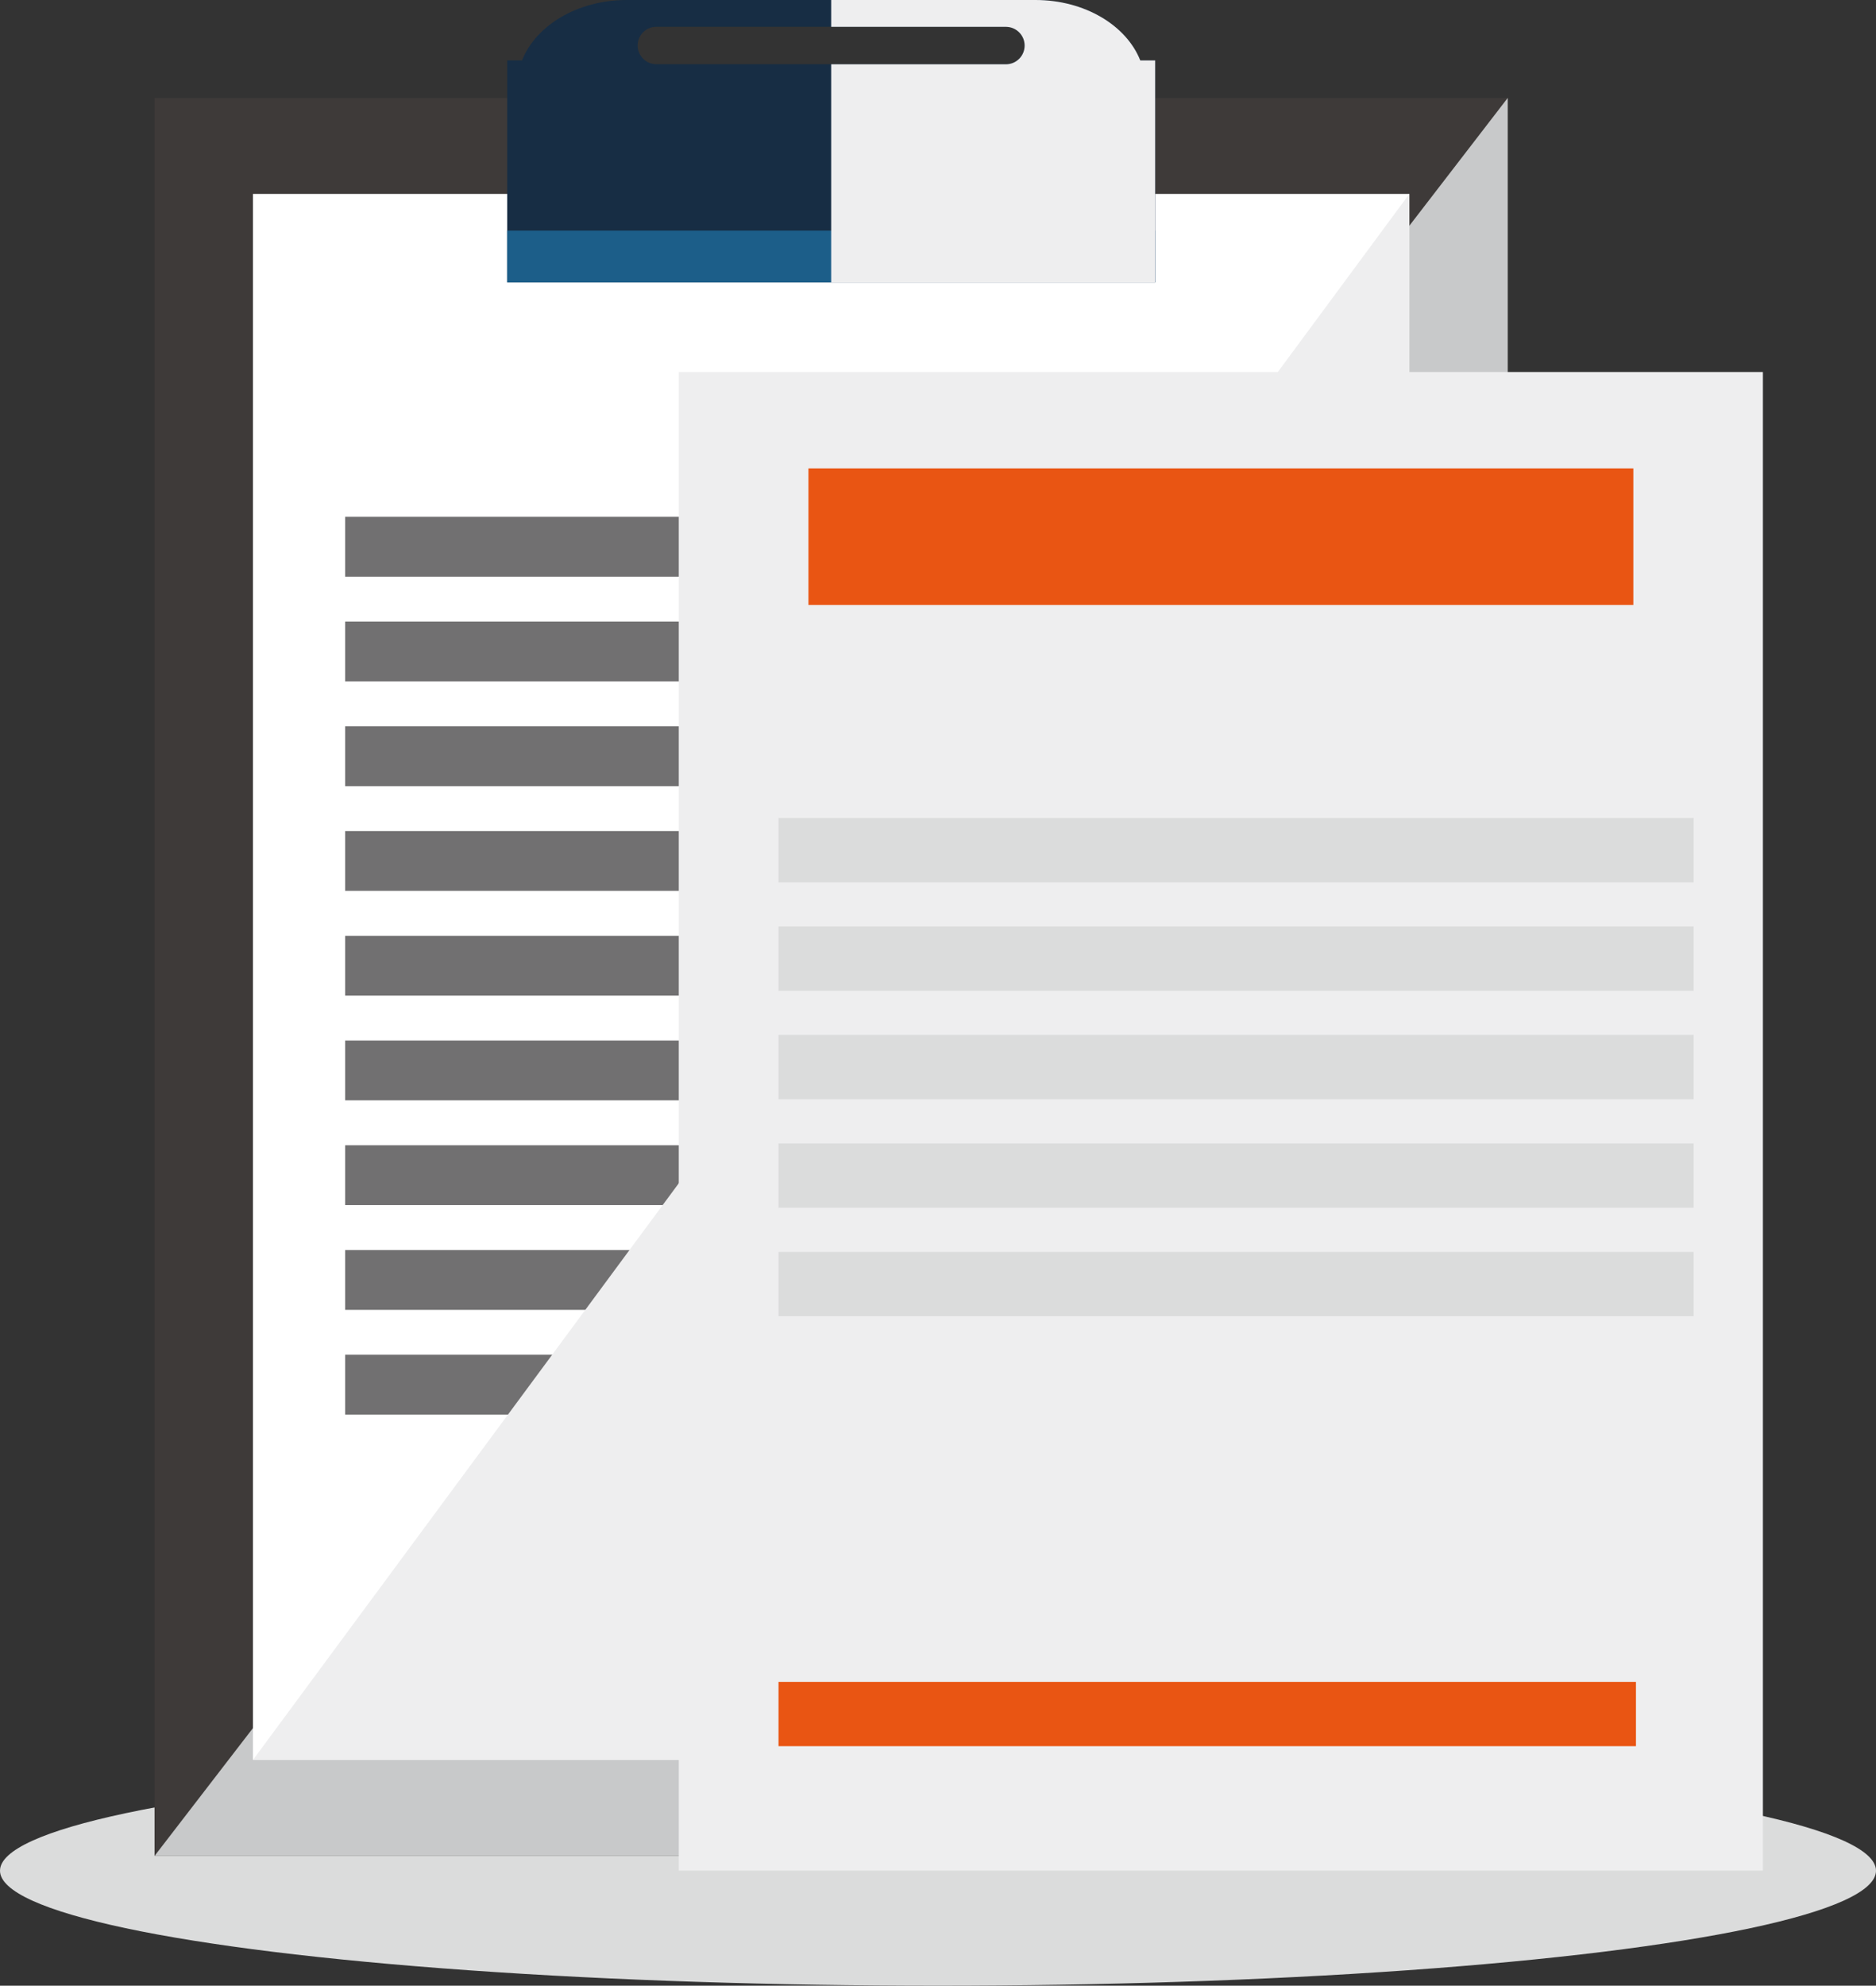 <?xml version="1.0" encoding="UTF-8"?> <svg xmlns="http://www.w3.org/2000/svg" viewBox="0 0 265.72 281.09"><rect x="0" y="0" width="265.72" height="281.09" fill="#333333" stroke="none"/><g style="isolation: isolate;"><g id="_レイヤー_1" data-name="レイヤー 1"><g><ellipse cx="132.86" cy="264.81" rx="132.86" ry="16.28" style="fill: #dbdcdc; mix-blend-mode: multiply;"></ellipse><g><g><rect x="21.89" y="13.86" width="191.67" height="248.86" style="fill: #3e3a39;"></rect><polygon points="213.56 262.72 21.89 262.72 213.56 13.86 213.56 262.72" style="fill: #c8c9ca; mix-blend-mode: multiply;"></polygon><rect x="35.83" y="27.45" width="163.79" height="221.68" style="fill: #fff;"></rect><path d="m161.51,8.55c-1.96-4.95-7.86-8.55-14.84-8.55h-57.89c-6.98,0-12.88,3.6-14.84,8.55h-2.1v31.43h91.78V8.55h-2.1Zm-19.03.54h-49.51c-1.46,0-2.65-1.18-2.65-2.65s1.18-2.65,2.65-2.65h49.51c1.46,0,2.65,1.19,2.65,2.65s-1.18,2.65-2.65,2.65Z" style="fill: #172d44;"></path><rect x="71.83" y="32.65" width="91.78" height="7.32" style="fill: #1c5e89;"></rect><rect x="48.89" y="73.16" width="137.67" height="8.47" style="fill: #717071;"></rect><rect x="48.89" y="87.99" width="137.67" height="8.47" style="fill: #717071;"></rect><rect x="48.89" y="102.81" width="137.67" height="8.48" style="fill: #717071;"></rect><rect x="48.89" y="117.64" width="137.67" height="8.47" style="fill: #717071;"></rect><rect x="48.89" y="132.47" width="137.67" height="8.47" style="fill: #717071;"></rect><rect x="48.89" y="147.29" width="137.67" height="8.47" style="fill: #717071;"></rect><rect x="48.89" y="162.12" width="137.67" height="8.47" style="fill: #717071;"></rect><rect x="48.89" y="176.95" width="137.67" height="8.47" style="fill: #717071;"></rect><rect x="48.89" y="191.77" width="137.67" height="8.47" style="fill: #717071;"></rect><polygon points="199.62 249.13 35.83 249.13 199.62 27.45 199.62 249.13" style="fill: #eeeeef; mix-blend-mode: multiply;"></polygon><path d="m161.51,8.55c-1.96-4.95-7.86-8.55-14.84-8.55h-28.94v3.8h24.75c1.46,0,2.65,1.19,2.65,2.65s-1.18,2.65-2.65,2.65h-24.75v30.89h45.89V8.55h-2.1Z" style="fill: #eeeeef; mix-blend-mode: multiply;"></path></g><g><rect x="96.14" y="52.66" width="153.56" height="212.14" style="fill: #eeeeef;"></rect><rect x="110.27" y="115.8" width="129.62" height="9.1" style="fill: #dbdcdc;"></rect><rect x="110.27" y="131.15" width="129.62" height="9.1" style="fill: #dbdcdc;"></rect><rect x="110.27" y="146.5" width="129.62" height="9.11" style="fill: #dbdcdc;"></rect><rect x="110.27" y="161.86" width="129.62" height="9.1" style="fill: #dbdcdc;"></rect><rect x="110.27" y="177.22" width="129.62" height="9.1" style="fill: #dbdcdc;"></rect><rect x="110.27" y="238.08" width="121.45" height="9.1" style="fill: #e95513;"></rect><rect x="114.51" y="66.3" width="116.84" height="19.34" style="fill: #e95513;"></rect></g></g></g></g></g></svg> 